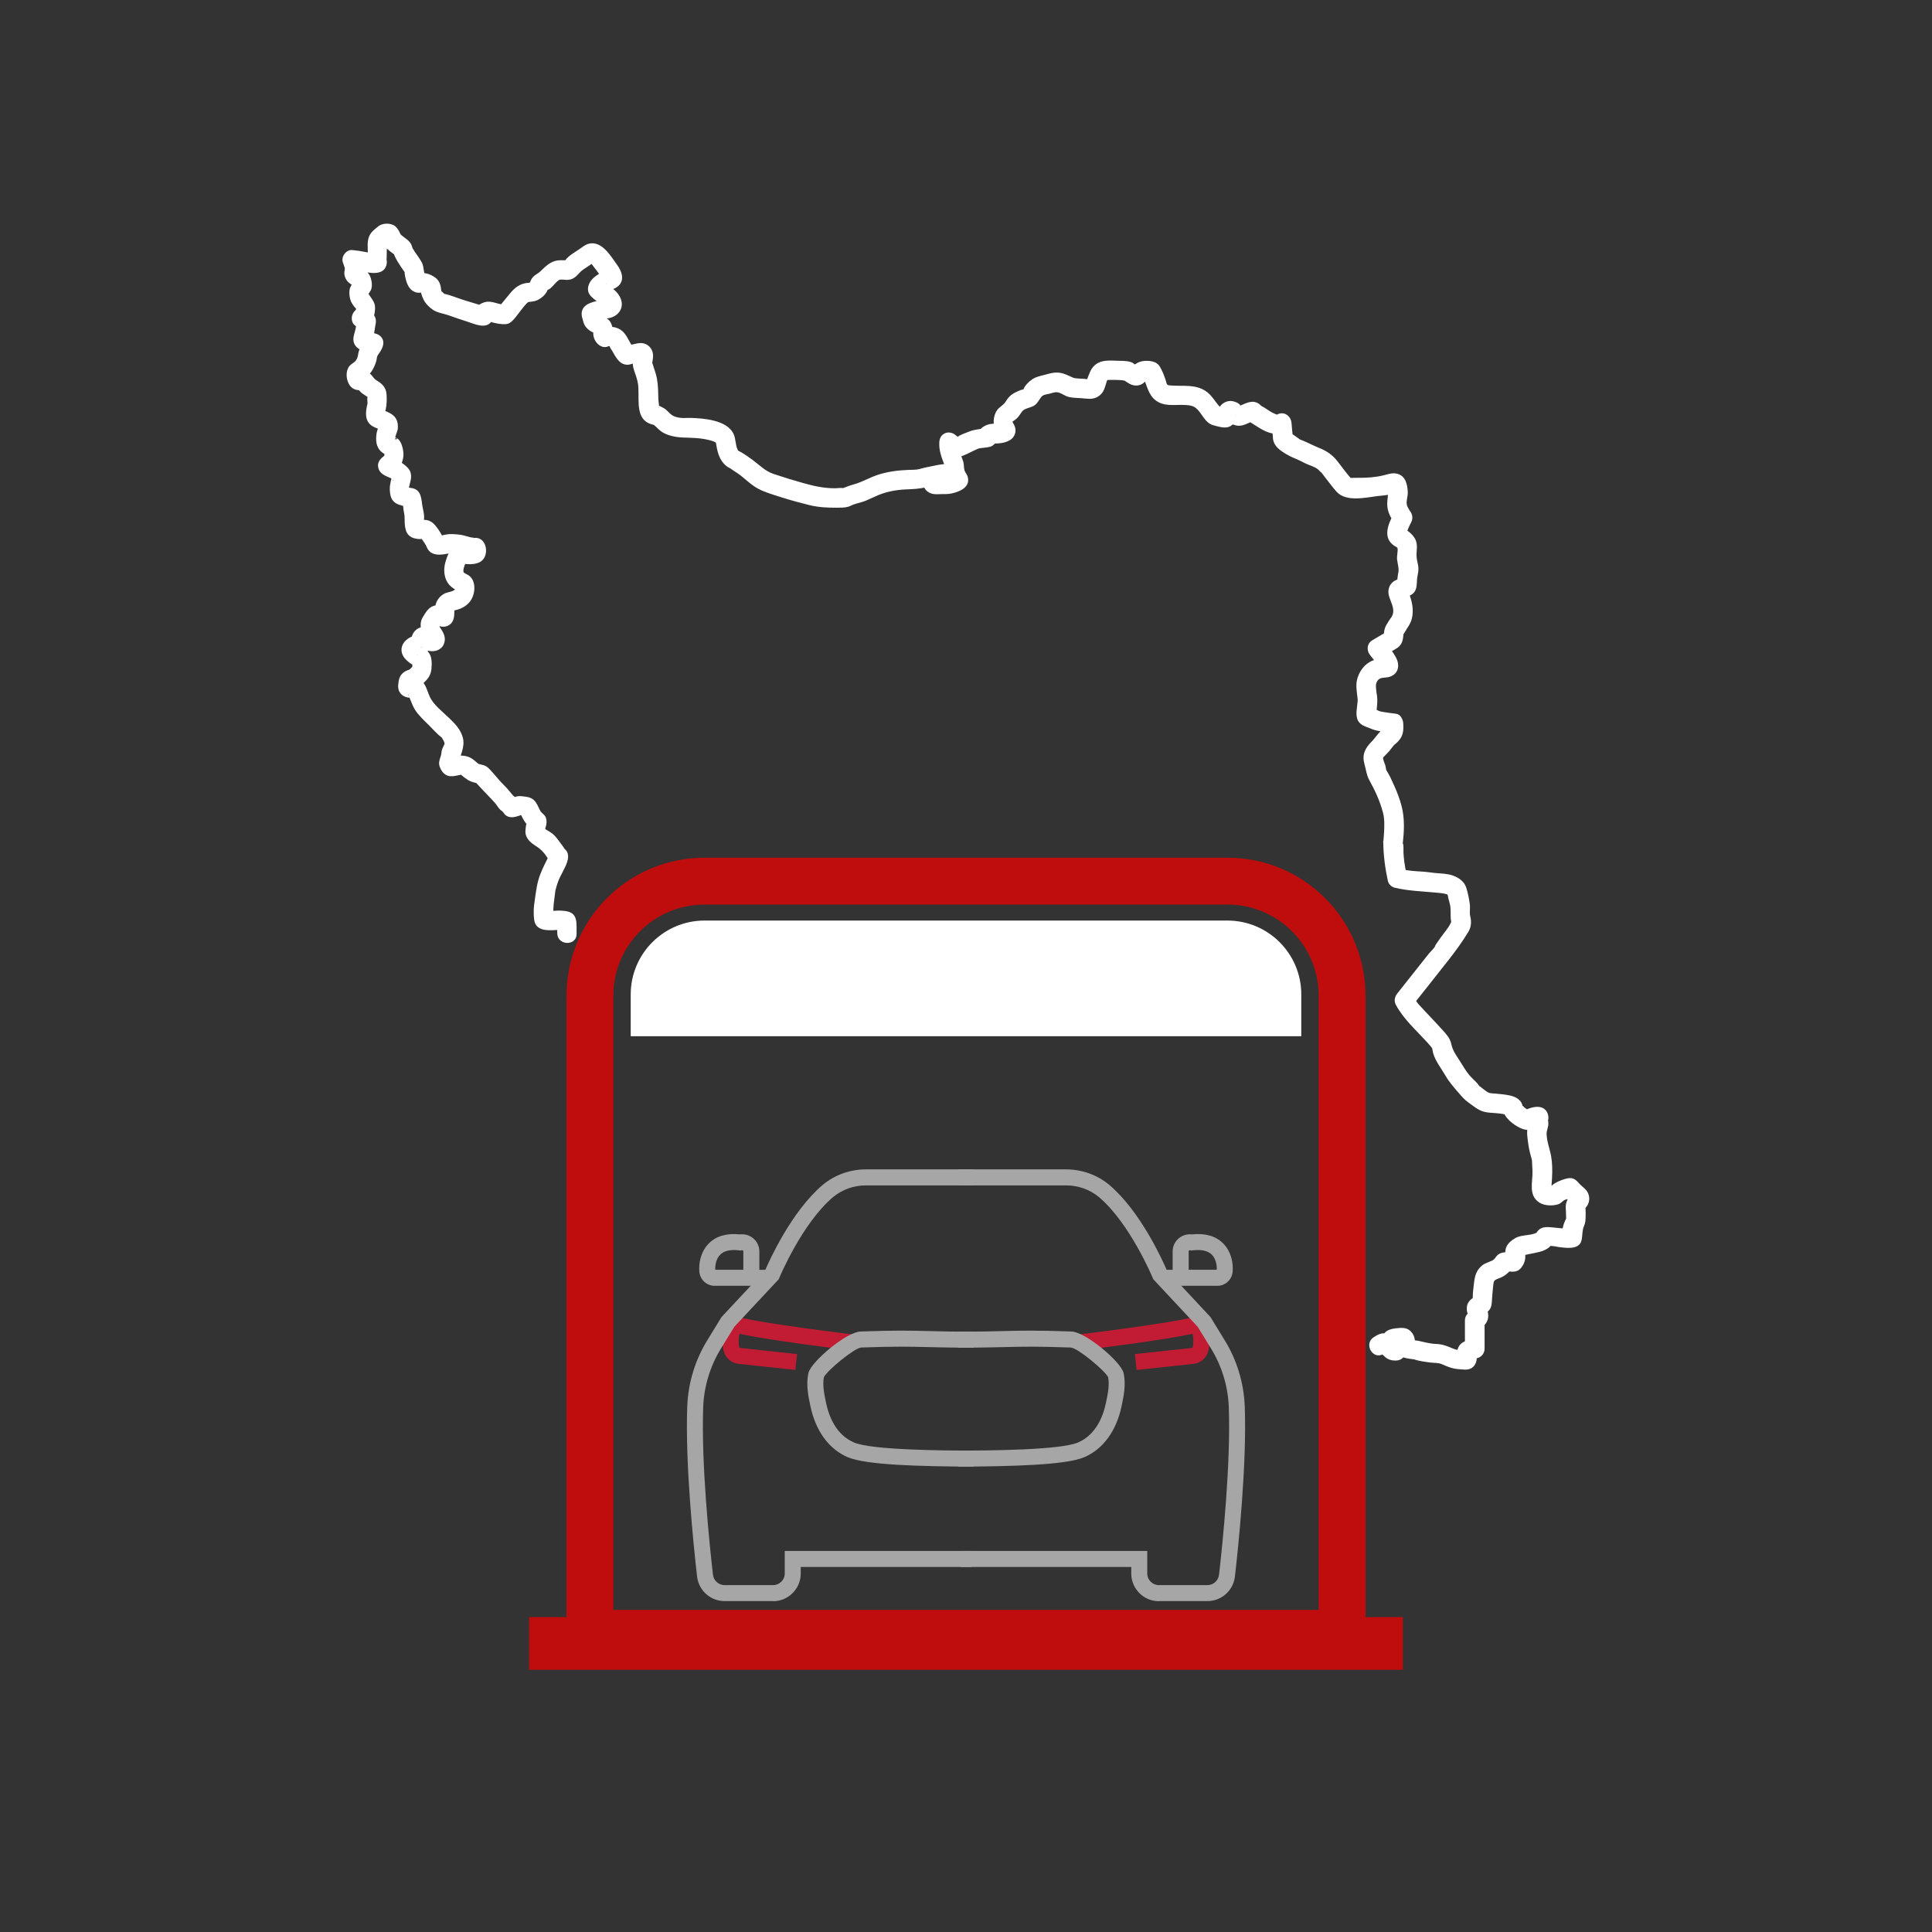 <svg xmlns="http://www.w3.org/2000/svg" id="Layer_1" data-name="Layer 1" viewBox="0 0 500 500"><rect x="0" y="0" width="500" height="500" fill="#333333" stroke="none"/><defs><style> .cls-1 { opacity: .9; } .cls-2 { fill: none; stroke: #bf0c0c; stroke-miterlimit: 10; stroke-width: 12.13px; } .cls-3 { fill: #fff; } .cls-4 { fill: #b3b3b3; } .cls-5 { fill: #bf0c0c; } .cls-6 { fill: #d21a34; } </style></defs><path class="cls-3" d="M358.1,350.33c.18-.1.35-.22.51-.36.36-.26.34-.26-.07-.01h-1.33c.5.08.92.15,1.43.02s1.17-.26.15-.06h-1.33c-1.4-.58.06.4.43.74.35.32.69.68,1.11.92.9.53,1.73.54,2.34.52,1.71-.04,2.83-1.63,2.47-3.25-.12-.55-.37-1.1-.68-1.57-.17-.27-.37-.51-.6-.71-.67-.54-.68-.52-.02.07l.34,1.26c0-.25.01-.52-.01-.77-.03-.29.12-.52-.05-.02l-.64,1.1c-.93.4-1.01.55-.25.44.24-.02.48-.05.72-.08.21-.03.42-.06.63-.09-.3.02-.34.03-.11.05l-1.26-.34c-.52-.29.08.31-.35-.41.22.36-.36-.4-.21-.48-.34.16-.28,1.37-.26,1.59.17,1.68,1.61,2.38,3.09,2.65.6.11,1.21.19,1.81.26.87.09-.73-.23-.02,0,1.33.45,2.87.64,4.26.82,1.16.15,2.03.02,3,.45,1.45.65,2.82,1.2,4.44,1.28,1.08.05,2.52.43,3.62-.62,1.23-1.17.86-2.79.97-3.96l-.34,1.26.1-.19-.9.9c.2-.14.36-.16.62-.16,1.35-.03,2.5-1.12,2.5-2.5v-7.46l-1.84,2.41c1.06-.3,1.94-1.01,2.43-1.99.37-.71.43-1.5.29-2.28-.07-.41-.17-.8-.32-1.19-.23-.61-.06-.7-.1-.16l-.34,1.26c-.15.34-.89.63.02.18.36-.17.66-.36.93-.65.59-.63.75-1.38.8-2.21.1-1.45.2-2.87.36-4.32.13-1.16.17-1.34,1.28-1.76.8-.3,1.49-.62,2.15-1.17.26-.21.5-.43.73-.68.18-.21.34-.43.49-.65.23-.31.11-.22-.34.26l-1.26.34c1.53-.02,2.89.54,4.08-.79.67-.75,1.13-1.78,1.17-2.78,0-.21.05-1.19-.13-1.33-.52.85-.6,1.13-.25.85.09-.06.17-.12.26-.19l.12-.08c-.41.15-.47.19-.17.1.36-.03.74-.15,1.09-.22.97-.2,1.95-.36,2.9-.62,1.81-.5,2.97-1.32,3.71-3.07l-.64,1.1.13-.12-1.1.64c.85-.22,2.33.21,3.21.3,1.13.11,2.31.27,3.43.02,2.95-.67,1.73-3.42,2.6-5.41.42-.95.45-1.69.46-2.7,0-.52.04-1.02-.02-1.55-.01-.13.03-1.08-.15-.57-.18.49.51-.45.57-.54.69-1.08.71-2.48.06-3.58-.5-.86-1.58-1.55-2.04-2.09-.86-.98-1.56-1.7-3-1.44-1.04.18-2.5.75-3.42,1.31-.25.15-.68.47-.85.65-.58.59.36-.34.43-.07,0-.02-.65.01-.71.02h-.22c-.46-.02-.5,0-.12.05l.26.04c.21.92.32,1.17.33.74.08-.17.03-.45.04-.64.05-.68.1-1.37.14-2.05.11-1.87.1-3.93-.23-5.78s-1.11-3.75-1.17-5.72c-.03-.96.51-1.83.45-2.82-.01-.23-.02-.63-.14-.84-.25-.46-.24.76.01.23.27-.56.14-1.41-.07-1.95-.59-1.49-2.09-1.86-3.53-1.58-.74.14-1.49.38-2.16.72-.16.08-.3.15-.45.24l-.12.09c-.79.58-.67.54.39-.13h1.33c-.35-.06-.85-.37-1.33-.73-.21-.16-.49-.54-.72-.63-.33-.14.05.11.12.35-.11-.35.02.15.02.26.01-1.89-1.67-2.84-3.29-3.19-1.2-.25-2.42-.38-3.64-.48-.53-.04-1.55-.1-1.8-.21-.72-.32-1.38-.96-2.02-1.42-.21-.15-.42-.35-.66-.47-.42-.2.33.44.19.17-.53-.98-1.8-1.92-2.52-2.79-.96-1.15-1.66-2.37-2.45-3.63-.97-1.54-1.89-2.68-2.28-4.51-.31-1.46-1.22-2.46-2.21-3.55-1.49-1.67-3.05-3.28-4.58-4.91-.57-.6-1.14-1.21-1.69-1.83-.64-.72-.96-1.51-1.42-2.35l-.39,3.03c3.28-4.15,6.59-8.27,9.84-12.44,1.71-2.19,3.43-4.57,4.86-6.95.56-.92.77-1.96.68-3.02-.06-.66-.3-1.26-.29-1.92.01-.84.1-1.59-.03-2.44-.2-1.34-.5-2.88-.93-4.17-.52-1.53-1.95-2.51-3.42-3.03s-3.17-.53-4.7-.67c-.92-.09-1.84-.25-2.76-.32-2.52-.17-3.76-.16-6.2-.75l1.75,1.75c-.26-1.18-.51-2.38-.67-3.58-.1-.75-.15-1.51-.21-2.27-.03-.34.09-2.28-.17-2.45-.05-.04-.1.36-.09.52,0-.19.07-.51.09-.7.02-.12.03-.24.04-.36.07-.58.12-1.16.16-1.75.12-1.7.13-3.4-.08-5.09-.4-3.32-1.89-6.7-3.32-9.7-.3-.64-.66-1.24-1.03-1.84-.1-.16-.27-.62-.13-.21.16.47-.05-.53-.08-.7-.11-.74-.69-1.65-.66-2.37.02-.38-.24.23.22-.28.43-.47.91-.9,1.33-1.39.35-.42.69-.85,1.02-1.29.13-.18.71-.78.27-.4-.48.42.2-.09.32-.19.29-.24.56-.51.82-.79,1.26-1.38,1.35-2.85,1.22-4.63-.07-.98-.72-2.26-1.84-2.41s-2.18-.27-3.26-.45c-.39-.07-.79-.12-1.15-.26-.42-.17-.77-.43-1.21-.58-.19-.07-.91-.4-.6-.17l.9.9.15.56c.04-.29.08-.59.12-.89.04-.38.08-.75.11-1.13.05-.57.1-1.16.07-1.73-.05-1.17-.17-1.31-.26-2.23-.08-.81-.21-1.42.08-2.13.46-1.11,1.25-1.19,2.32-1.27,3.05-.22,4.03-2.76,2.65-5.28-.79-1.44-1.91-2.76-2.97-4.01l-.51,3.93c1.23-.73,2.49-1.44,3.71-2.2,1.71-1.07,1.67-2.62,1.8-4.43l-.34,1.26.69-1.09c.24-.38.74-1.19.16-.35.7-1,1.32-1.88,1.62-3.1.45-1.85.19-3.8-.42-5.58-.05-.14-.49-1.69-.64-1.74l-.98,1.89c.15-.05.31-.09.46-.13.34-.04.72-.22,1.02-.36,2-.98,1.75-2.47,1.91-4.36.08-.85.36-1.68.35-2.55,0-.93-.32-1.81-.44-2.73-.25-1.82.51-3.48-.51-5.2-.34-.57-.82-1.09-1.32-1.52-.29-.25-.61-.47-.94-.67l-.25-.12c-.37-.21-.34-.18.1.08l.34,1.26c-.08-.69.6-2.14,1.14-3.17s.35-2.13-.39-3.03c.21.26.04.07-.13-.23-.23-.41-.51-.8-.6-1.27-.22-1.04.29-2.2.24-3.28-.09-2.01-.55-4.25-2.83-4.78-1.15-.27-2.26.13-3.36.41s-2.15.43-3.25.54c-2.05.2-4.06.07-6.09.18-.75.04,1.6,1.17,1.13.4-.12-.19-.34-.37-.49-.54-.52-.59-1.01-1.21-1.49-1.83-.65-.83-1.15-1.48-1.81-2.36-1.17-1.53-2.7-2.63-4.49-3.35-1.52-.61-2.97-1.37-4.48-2.01-.34-.15-.75-.24-1.06-.45.98.64.29.1.03-.05-.44-.26-1.49-1.18-1.9-1.22-.18-.01-.56-1.07.06.4.46,1.07.19.46.22.09.02-.42-.06-.87-.1-1.29-.06-.68-.12-1.37-.18-2.05-.18-1.87-1.99-3.13-3.76-2.16.3-.16.22.1-.1-.02-.45-.17-.85-.34-1.28-.58-.85-.48-1.63-1.09-2.48-1.54-1.31-.68.83.99-.38-.28-.22-.23-.47-.41-.75-.56-1.07-.57-2.2-.31-3.27.13-.14.06-1.71.71-1.7.76l.25-.05c.59.24.69.2.28-.13-.34-.8-1.89-1.26-2.61-1.25-1.11,0-2.21.62-2.8,1.56-.2.31-.35.65-.43,1.01-.04.29-.08.59-.12.89-.04.47.03.3.22-.53l.9-.9c.98-.1,1.23-.21.72-.32-.17-.06-.35-.1-.53-.14-.2-.04-.44-.12-.65-.11-.25.01-.42-.1-.08.07.31.15-.26-.3-.36-.42-.93-1.15-1.66-2.41-2.84-3.35-2.87-2.29-6.43-1.46-9.81-1.8-.1-.01-.53-.12-.26,0,.25.11-.32-.16-.37-.25-.19-.36-.25-.83-.4-1.24-.38-1.11-.84-2.3-1.44-3.32-.72-1.23-2.03-1.51-3.36-1.54-.81-.02-1.67.12-2.39.49-.4.21-.81.48-1.13.8l-.23.24c-.33.36-.22.33.34-.08h1.33c-.74-.19-1.39-.91-2.15-1.15-1.19-.37-2.49-.27-3.71-.33-2.64-.12-5.08-.17-6.56,2.42-.11.19-1.26,2.83-1.09,2.93-.05-.03.67-.54.67-.53,0,.04-1.12-.11-1.43-.14-.86-.08-2.12-.02-2.78-.3-1.13-.47-2.08-1.04-3.32-1.24-1.43-.23-2.52.1-3.87.47-1.25.34-2.42.52-3.5,1.29-.8.57-1.81,1.56-2.16,2.53-.24.36-.15.31.28-.16-.13.12-.3.18-.5.19-.64.14-1.36.5-1.94.79-1.18.59-1.8,1.32-2.48,2.41-.56.91-1.62,1.29-2.22,2.21-.67,1.02-.91,2.3-.81,3.51.09,1.07.65,1.78,1.05,2.72l-.34-1.26.05-.34.64-1.1c.51-.48-.43-.08-.76-.06-.28.01-.57-.04-.85-.03-.97.04-1.84.32-2.64.88-1.66,1.16-1.93,3.73.08,4.73l-1.24-2.16v.02c.61-.8,1.22-1.61,1.84-2.41-1.49.45-2.86.37-4.32,1.01-.89.39-2.21.75-2.95,1.4-.06.04-.12.07-.19.09-.59.13-.36.19.69.18,0,.07-1.2-1.26-.48-.32-1.5-1.95-4.47-1.36-4.66,1.26-.16,2.21.58,4.07,1.36,6.08.34.89.14,1.12.37,2.32.1.54.28,1.05.55,1.54.09.16.2.32.31.48.26.43.24.25-.05-.54l.34-1.26c.68-.57.66-.7-.06-.38-.27.08-.53.15-.8.22-.67.13.23.02-.41.02-.3,0-.6-.03-.9-.03-.39,0-.79,0-1.18.02-.52.02-.63.01-.34-.02l1.84,2.41v-.13c-.24.59-.48,1.18-.73,1.77.63-.73,2.98-.53,4.11-1.14,2.4-1.3,2.38-4.59-.44-5.39-2.34-.66-4.91.19-7.23.6-.7.12-1.34.35-2.02.51-.81.19-1.88.15-2.8.19-2.65.1-5.3.44-7.82,1.26-2.14.7-4.08,1.9-6.26,2.49-.98.26-1.84.6-2.78.97-.16.06.06-.02.08-.01-.63-.13-1.55.04-2.2.04-2.87-.01-5.31-.55-8.06-1.32s-5.24-1.53-7.84-2.41c-2.16-.73-3.63-2.33-5.45-3.66-.91-.66-1.84-1.33-2.82-1.9-.36-.21-.56-.28-.97-.48,1.04.5.17.12.14,0,.09.3-.14-.25-.23-.43-.22-.44-.29-1-.38-1.48-.16-.88-.24-1.74-.67-2.56-1.8-3.42-7.6-3.87-11.01-3.97-.87-.03-1.73.09-2.6-.01-.71-.08-1.54-.25-2.16-.66-.8-.52-1.33-1.35-2.17-1.84-.31-.18-1.73-.98-2.18-.81.19-.07,1.09.72.84.64.26.08-.13.23,0-.1.17-.42-.08-1.39-.09-1.89-.05-1.82-.05-3.65-.37-5.44-.19-1.09-.55-2.11-.9-3.16-.09-.26-.16-.58-.27-.84-.27-.63-.09.11-.04-.24.09-.65.24-1.29.2-1.95-.1-1.67-1.35-2.99-3.04-3.07-1.24-.06-2.55.59-3.66.57l1.26.34c.52.24.36.42,0-.17-.19-.31-.37-.63-.54-.94-.41-.72-.77-1.47-1.27-2.13-.74-.99-1.74-1.6-2.96-1.8-.49-.08-.97-.12-1.46-.08.06,0-1.77.16-.83.17l1.26.34-.13-.07.9.9c.32.52.1.11.05-.33-.04-.33-.06-.68-.14-1.01-.14-.59-.36-1.12-.74-1.59-.44-.55-1.91-1.16-2.1-1.6l.34,1.26c-.06-.48-.07-.99-.19-1.46-.06-.25-.18-.91-.13-.06l-.34,1.26c-.9.63-1.08.84-.54.63.17-.05.34-.1.51-.15.39-.11.79-.22,1.19-.31.49-.11.99-.17,1.47-.3,1.19-.33,2.19-1.02,2.71-2.16.71-1.56.07-3.2-1-4.42-.52-.6-1.19-1.09-1.84-1.54-.21-.14-.45-.34-.68-.44-.6-.25-.26-.27-.16-.07l.34,1.26c.03.42-.56.68-.16.66.04,0,.23-.21.3-.24.34-.13.63-.29.98-.41.69-.24,1.28-.51,1.79-1.05,1.49-1.59.63-3.74-.46-5.25-1.62-2.23-3.95-6.36-7.35-5.52-.96.24-1.73.91-2.53,1.46-.9.61-1.84,1.16-2.67,1.86-.38.32-.7.68-1,1.08-.35.46-.93.94.19.29s.23-.37-.45-.4c-.56-.03-1.09-.04-1.65.04-1.85.26-3.17,1.59-4.45,2.84-.57.56-1.33.83-1.88,1.43-.35.38-.58.83-.75,1.32-.13.37-.08.08.11-.06-.09.06-.26.25-.36.25-2.23.06-3.69,1.18-5.06,2.88-1.07,1.34-2.21,2.61-3.21,4l2.16-1.24c-1.99.12-3.6-1.25-5.62-.55-.89.31-1.78.84-2.25,1.68-.34.63-.43,1.35-.25,2.05.14.53.26,1.29.14.36l1.15-2.82-.05.03,1.26-.34c.42.07.4.05-.06-.05-.36-.1-.72-.2-1.08-.3-.53-.15-1.07-.31-1.6-.48-.81-.25-1.62-.49-2.43-.74-1.75-.54-3.39-1.29-5.21-1.65-.57-.11.09-.1.24.13-.25-.38-.75-.55-.96-.98.22.45.02-.28.01-.41-.06-.63-.18-1.19-.48-1.75-.47-.88-1.27-1.44-2.16-1.84-.65-.29-1.31-.5-2.03-.51-.19,0-.37,0-.56.04-1.06.09-.89.16.51.23l.9.9c-.82-1.09-.49-2.69-1.14-3.89-.55-1-1.26-1.94-1.9-2.88-.13-.19-.37-.78-.59-.87.24.1.29.85.09.08-.06-.23-.13-.47-.21-.69-.46-1.3-1.67-1.85-2.66-2.69-.37-.31-.38-.67-.86-1.44s-.99-1.19-1.85-1.42c-.92-.24-1.97-.17-2.83.26-.43.22-.75.52-1.12.83-.65.55.35-.26-.2.17-1.58,1.25-1.93,2.54-1.89,4.55.02.82.06,1.64.02,2.46-.01.26-.05.53-.05.79,0,.26.02.51.09.77.06.47.07.28.05-.59l.64-1.1-.1.11,1.1-.64c.59-.19-.05-.06-.4-.12-.41-.06-.81-.12-1.22-.17-.47-.06-.02,0-.23-.03s-.43-.09-.65-.13c-1.08-.22-2.17-.37-3.26-.47-1.55-.15-2.93,1.73-2.41,3.16.15.43.29.86.43,1.29.11.33.09.65.1.14-.01.5-.17.97-.15,1.48.04.86.45,1.71,1.08,2.29.33.3.72.54,1.1.77.13.08.76.61.45.25l-.64-1.1c.07.14.12.29.16.45.1.62.21.43.34-.57-.16-.13-1.01,1.59-1.05,1.75-.32,1.15-.06,2.96.57,3.94.2.32.65,1,.98,1.23.28.49.3.38.05-.32,0,.21-.02.41-.04.62,0,.14-.01.27-.06.41.64-.74.63-.81-.04-.23-.45.41-.73.85-.89,1.44-.21.81-.03,1.87.64,2.43.73.61,1.55,1,2.46,1.28l-1.75-3.08c-.17.83-.26,1.66-.4,2.5s-.47,1.64-.59,2.48c-.19,1.34.44,2.5,1.64,3.1.47.23.91.31,1.42.38.11.02,1.42.37.99.09l-1.24-2.16v.19c.12-.42.23-.84.34-1.26-.72,1.38-1.71,2.36-1.93,3.96-.09.62-.27,1.3-.69,1.79s-1.06.72-1.51,1.24c-1.09,1.26-.97,3.35-.19,4.75.98,1.75,2.67,1.75,4.4,1.45l-1.93-.25.23.14-.9-.9c.43.75.94,1.41,1.61,1.96.06.05,2.09,1.42,2.11,1.35-.27-.19-.51-.42-.71-.67l-.02.38c-.1.32-.02.83,0,1.18.04.61,0,.5.1-.01-.06.32-.15.64-.22.97-.35,1.64-.54,3.51.77,4.8.95.94,2.34,1.08,3.44,1.79l-1.15-1.49s.2,0,0,.33c-.18.31-.32.68-.42,1.02-.24.77-.31,1.77-.26,2.59.12,2.06,1.4,3.42,3.34,3.91l-1.1-.64c-.38-.48-.07,0-.08.23-.05.19-.09.39-.14.58.31-.27.29-.29-.04-.08-1,.78-1.8,1.69-1.42,3.1s1.6,1.91,2.79,2.43c.08.04.65.27.34.08.14.08.73.74.88.72-.76.1-.24-2.14-.75-.05-.09.38-.16.74-.22,1.13-.12.78-.1,1.44,0,2.21.35,2.75,2.36,3.13,4.78,3.5l-1.75-1.75c.42,1.06.32,2.19.57,3.28.28,1.21.06,2.34.27,3.56.2,1.14-.28-1.11.17.82.06.27.15.53.28.77.36.67.98,1.16,1.7,1.4s1.61.34,2.4.22c1.17-.17-.61.1-.38-.23-.03.04.55.84.59.9.32.47.52.75.66,1.05.32.66.5,1.21,1.1,1.68,1.28,1,3.16.69,4.64.4.8-.16,1.82-.19,2.93.05.74.16,1.44.5,2.19.67.41.09.86.21,1.29.21.23,0,1.49-.1.72-.09l-1.77-.73.11.12-.73-1.77c.04.31-.13,1.12.05.67l.64-1.1-.16.15,1.1-.64c-1.21.5-2.71-.12-4,.26-1.86.55-2.6,2.75-3.09,4.44-.39,1.34-.41,2.87.04,4.19.29.85.78,1.57,1.46,2.15.4.35.84.61,1.29.88.16.09.67.55.37.21l-.64-1.1c-.14-.36.05.36-.04.57-.12.27.16.07-.3.38-.6.41-1.73.47-2.44.85-1.03.55-1.83,1.45-2.19,2.57-.21.64-.22,1.32-.22,1.99,0,.25.01.5.02.75.08-.25.08-.27,0-.06l.64-1.1-.1.09,1.1-.64.26-.08,1.26.34c-1.19-.72-2.28-1.17-3.68-.65-1.27.48-1.94,1.67-2.61,2.76s-.71,2.02-.55,3.22c.09.69.18,1.3.54,1.91.11.19.69.96.69.82l.34-1.26.08-.11,1.1-.64c.57-.13.5.3.26-.11-.17-.29-.61-.61-.89-.78-1.02-.59-2.2-.5-3.15.17-1.64,1.17-1.77,3.32-1.02,5.02l-.34-1.26v.12c.4-.72.81-1.44,1.23-2.16.1-.07-.76.07-.93.12-.66.18-1.3.6-1.8,1.05-1.27,1.15-1.53,2.91-.55,4.32.61.89,1.7,1.78,2.7,2.18.35.14.4.12.76.21.63.1.45.04-.54-.18l-.59-.72c-.13.05-.16,1.29-.1,1.41.13.22.09-.5.12-.5-.05-.01-.52.52-.58.58-.41.38-.17.21-.75.43-1.55.59-2.25,1.62-2.4,3.25-.04.38-.14.77-.05,1.41.1.71.43,1.31.99,1.76s1.24.67,1.94.7c.39.02.78-.01,1.16-.12.1-.03,1.09-.39.55-.21h-1.33c-1.17-.2-.77-.97-.52-.03.1.38.29.76.44,1.12.32.78.62,1.59,1.07,2.31.94,1.51,2.41,2.83,3.66,4.08,1.02,1.01,2.04,2.21,3.18,3.08.55.42-.33-.68.17.19.26.45.7,1.03.66,1.56,0,.04-.58,1.16-.69,1.59-.12.48-.11.99-.26,1.46-.32,1.06-.71,1.83-.24,2.97.3.72.7,1.45,1.51,1.95s1.69.41,2.59.26c.51-.09,1.07-.24,1.55-.31,1.92-.26-.34.18-.31-.16-.02.24,1.8,1.5,2.1,1.67.81.44,1.77.61,2.65.86l-1.1-.64c.76.8,1.52,1.61,2.26,2.43,1,1.1,2.1,2.14,3.06,3.26.47.55.8,1.2,1.33,1.7.24.19.48.38.72.57-.14-.19-.18-.21-.1-.07.39.46.48.76,1.02,1.08.95.55,2.02.33,3,.02.51-.16.84-.28.11-.24.48-.03,1.19.11,1.62.26l-1.1-.64.21.23-.64-1.1c.81,1.94,1.51,3.53,3.26,4.79l-.9-.9.08.13-.34-1.26c0-.18-.05.3-.09.42l1.15-1.49c-1.21.63-1.44,2.36-1.51,3.58-.11,1.86,1.18,3.03,2.65,3.95,1.26.79,2.06,1.59,2.9,2.86.22.34.45.94.87,1.35.09.09,1.93,1.23.93.57l-.9-.9.05.09-.34-1.26c-.03-.34.21-.4-.1-.01-.25.32-.44.81-.63,1.17s-.37.73-.55,1.1c-.36.77-.71,1.54-1.02,2.33-.84,2.16-1.05,4.01-1.36,6.11-.19,1.3-.4,2.63-.36,3.95.04,1.05.02,2.38.69,3.23.96,1.22,2.68,1.26,4.11,1.24.59,0,1.18-.1,1.76-.08.24,0,1.91.51.64-.1l-.9-.9c-.42-.6-.23-.13-.24.46,0,.5.02.99.04,1.49.13,3.21,5.13,3.22,5,0-.09-2.22.5-5.11-2.37-5.74-.81-.18-1.64-.22-2.47-.21-.49,0-.97.07-1.46.08-.35,0-1.42-.27-.88.09l.9.9-.05-.11.34,1.26c-.1-1.77-.05-3.44.22-5.2.14-.88.19-1.8.37-2.68-.15.77.18-.51.21-.63.15-.5.31-.99.5-1.48,1.13-2.93,4.81-7.14.34-8.91l1.1.64c.43.81.52.94.28.4-.07-.21-.17-.41-.3-.59-.23-.39-.53-.76-.81-1.13-.58-.76-1.14-1.59-1.83-2.25-.59-.56-1.28-.92-1.97-1.34l-.39-.24c-.43-.35-.42-.09.02.78-.19.03.74-1.69-.08-.44l-.9.9c1.22-.63,1.68-2.67,1.34-3.91-.23-.85-.83-1.13-1.36-1.72-.1-.11-.46-.83-.62-1.18-.75-1.66-1.48-2.51-3.37-2.73-.66-.08-1.31-.2-1.98-.11-.48.06-1.34.47-1.62.47l1.77.73c.55.56-.4-.59-.62-.78-.09-.08-.79-.64-.61-.45-.8-.86-1.43-1.8-2.29-2.62-1.33-1.27-2.47-2.8-3.73-4.14-.51-.54-.95-.98-1.69-1.23-.45-.15-.95-.2-1.38-.38-.21-.09-.52-.42-.99-.8-1.12-.92-1.99-1.25-3.39-1.31-1-.05.38-.07-.11-.04-.33.02-.66.06-.99.12-.5.09-1.46.32-1.66.31l1.26.34-.09-.06.9.9c-.04-.1-.09-.19-.13-.29-.47-.65-.52-.68-.14-.09v1.33c.45-2.31,1.96-4.73,1.28-7.2-.59-2.12-1.96-3.52-3.48-4.99-1.72-1.67-4.07-3.43-5.05-5.53-.51-1.1-.8-2.35-1.47-3.37-.43-.67-1.1-1.27-1.88-1.49-.48-.14-1.06-.15-1.54-.04l-.2.07c-1,.33-.78.41.65.26l1.15,1.49c.22.56,0,1.32.12-.01.03-.28.02-.57.04-.85l-.34,1.26c-.31.62-1.04.67-.16.37.28-.09.56-.22.81-.37.75-.46,1.47-1.13,2.05-1.8,1.01-1.17,1.19-2.2,1.24-3.7.05-1.6-.17-3.15-1.63-4.1-.28-.18-.61-.34-.92-.43l-.14-.04c-.8-.13-.89-.13-.25,0,.44-.33.48.36.11-.12-.19-.25-.48-.45-.69-.69l.64,1.1-.12-.38-.25,1.93s-.7.12-.73.14c.16-.13.75-.08.94-.12.67-.12,1.31-.32,1.84-.76.62-.51.98-1.21.99-2.02,0-.36-.08-.69-.21-1.02-.29-.74.17.66-.14.94l-1.1.64.19-.05h-1.33l.18.08-1.1-.64c.95.86,1.74,1.57,3.07,1.82,1.6.3,3.25-.28,3.85-1.89s-.19-2.95-1.09-4.24c-.32-.46,0,.14.03.19.02.02-.11-.77-.25-.12.03-.15.27-.34.35-.47.11-.17.21-.35.31-.54.21-.34.13-.3-.24.14h-1.33c.45.1.91.52,1.45.62.6.11,1.14.06,1.7-.18,1.33-.57,1.69-1.81,1.72-3.14,0-.21.06-.64-.02-.83-.2-.47.19-.07-.21.08.36-.13.74-.21,1.11-.32,1.32-.38,2.62-1.19,3.39-2.37,1.22-1.86,1.44-5.11-.56-6.49-.38-.26-.88-.42-1.22-.72-.27-.24.06.36-.09-.1-.06-.18-.03-.36-.03-.55,0-.65.66-2.06,1.03-3l-.64,1.1c-.92.3-1.1.41-.54.34.21-.02.43-.02.64,0,.45.01.88.06,1.34.05,1.13-.04,2.34-.26,3.16-1.12,1.41-1.48,1.08-4.68-.88-5.51-.64-.27-1.14-.2-1.81-.12.9-.11-.21-.13-.59-.24-1.08-.32-1.99-.59-3.12-.7-.99-.09-1.98-.17-2.96-.01-.27.04-.52.11-.79.16-.14.03-.29.06-.43.09-.74-.06-.7.11.13.51l.64,1.1c-.61-1.5-1.33-2.82-2.38-4.1-.69-.84-1.49-1.4-2.59-1.52-.61-.06-1.3.13-1.88-.07l1.1.64c.41.31.5,1.84.38.46,0-.04-.06-.23-.06-.27-.01-.64.12-1.27.06-1.91-.08-1.01-.39-1.97-.51-2.98-.11-.94-.24-2.04-.73-2.88-.35-.6-.95-.99-1.61-1.17-.24-.06-.5-.08-.75-.12-.75-.12-1.44-.66-.71.5s.37.56.35.02c-.01-.38-.01-.39.1-.85.27-1.18.74-2.39.37-3.61-.29-.96-.99-1.55-1.74-2.15-.93-.74-1.99-.97-2.9-1.61l.9.9-.1-.18v2.52l.07-.14-.9.9c1.69-1.14,2.51-2.32,2.8-4.38.18-1.32-.43-4.96-2.43-4.98-.96-.01,2.04.35.3.53.06,0,.05-.58.07-.7.14-.68.57-1.39.63-2.18.13-1.8-.47-3.1-2.08-3.94-.46-.24-.95-.46-1.44-.64-.21-.08-.42-.16-.63-.22-.26-.08-.25-.07.02.04.42.13.68.45.79.95.02-.35.02-.43.01-.25-.03.04.16-.68.21-.89.26-1.23.29-2.56.2-3.82-.13-1.82-1.13-2.77-2.58-3.63-.77-.46-.88-.95-1.49-1.55-.99-.99-1.85-.7-3.07-.73l1.26.34-.28-.16.9.9c-.16-.14-.24-.05-.23.27l-.9.9c1.44-.92,2.35-1.78,3.11-3.35.4-.83.68-1.6.79-2.52.05-.45.26-.66.75-1.39.83-1.26,1.46-2.83.19-4.11-1.07-1.07-2.53-.71-3.81-1.24l1.49,1.15-.14-.22.34,1.26c0,.35.24-.63.26-.72.11-.42.17-.86.24-1.29.11-.75.2-1.5.36-2.24.28-1.35-.39-2.66-1.75-3.08-.08-.03-.54-.23-.25.01l.64,2.43.04-.17-.64,1.1c1.25-1.07,1.74-2.41,1.8-4.23s-1.14-2.65-1.92-4.15l.34,1.26c-.07-.52-.08-1.06-.1-1.59l-.34,1.26c.32-.69.89-1.15,1.09-1.95s.1-1.69-.13-2.48c-.18-.62-.46-1.24-.93-1.69-.3-.29-.66-.5-1.02-.72l-.32-.18c-.4-.25-.42-.25-.05,0l.34,1.26c0-.92.19-1.69-.04-2.64-.13-.54-.33-1.07-.52-1.6l-2.41,3.16c2.56.24,7.89,2.46,8.94-1.11.09-.31.12-.67.11-1-.03-.29-.07-.58-.12-.86.04.28.06.33.07.15.01-.68.05-1.36.04-2.04,0-.48.15-1.43-.05-1.85.04-.5-.08-.36-.38.44-.25.19-.26.21-.02.06.21-.06.76-.46.86-.65.35-.66-1.18-.17-.51.06l-1.49-1.15c.59,1,1,1.97,1.88,2.76.73.66,1.56,1.25,2.38,1.8l-1.15-1.49c.63,2.09,1.86,3.77,3.1,5.56.26.37-.02.23-.05-.15.02.31.13,1.03.22,1.46.21,1.02.54,2.1,1.21,2.9.64.76,1.5,1.16,2.49,1.13.73-.1.89-.12.48-.07.32,0,.4,0,.25,0-.17,0-.08.06.27.18-.37-.19-.54-.45-.52-.78-.45.53.59,2.59.86,2.99.48.72,1.1,1.31,1.77,1.84,1.37,1.09,2.89,1.13,4.5,1.71,1.51.54,3.01,1.06,4.55,1.54,1.64.5,4.05,1.71,5.68.74,1.06-.63,1.3-1.7,1.15-2.82-.03-.24-.11-.45-.26-.66-.18-.37-.11-.09.21.84l-.34,1.26c-.08.3-.24.47-.49.52-.55-.05-.55-.02,0,.1.62.32,1.39.46,2.07.58.82.13,1.8.29,2.63.06,1.3-.36,2.53-2.42,3.37-3.43.32-.39.61-.8.94-1.19.2-.24.42-.47.64-.7.56-.43.52-.5-.12-.21,1.02-.24,1.96-.13,2.96-.64.95-.48,1.86-1.25,2.35-2.2.14-.27.25-.55.32-.84-.52.63-.51.75.04.36.43-.16.84-.59,1.16-.92.59-.58,1.12-1.4,1.93-1.71-.16.06-.48.09.16.05.59-.04,1.18.09,1.77.06,2.16-.12,2.59-1.71,4.09-2.72.49-.33.99-.64,1.47-.97.29-.21.58-.42.87-.63.65-.33.42-.39-.69-.17-.28-.13-.26-.13.05.01l.15.07c.22.12-.18-.33.18.2.29.43.98,1.29,1.45,1.9.38.49.76,1.2,1.22,1.61.53.49-.02.24.2-.28l.64-1.1c-.26.3-.08.21.53-.27-.19.04-.38.09-.57.15-.59.16-1.19.47-1.71.79-1.04.65-2.08,1.59-2.46,2.79-.81,2.53,1.41,3.52,3.02,4.8.21.16.39.35.56.55-.14-.95.12-1.53.77-1.75-.22-.05-.74.16-.97.21-1,.21-2.01.43-2.96.8-1.21.46-2.21,1.33-2.23,2.73-.01.93.23,1.19.36,1.85.26,1.25,1,2.14,2.09,2.79.13.08,1.09.46,1.09.62-.25-.17-.44-.38-.58-.64.04.16.06.33.05.51-.02,2.21,2.13,4.29,3.99,3.3.55.08.58.03.11-.16.08.05.13.13.15.23.02.31.5.88.65,1.16.38.69.76,1.37,1.23,2.01.7.95,1.57,1.62,2.83,1.58.78-.03,2.43-.77,3.01-.57l-1.1-.64.17.2-.64-1.1c.1.32-.21,1.49-.16,2.07.1,1.16.6,2.2.93,3.3.19.61.32,1.22.43,1.84.11.58-.01-.31.02.17.02.31.05.62.06.93.17,3.27-.66,7.93,3.26,9.17.22.07.45.1.67.18-.35-.14.08.04.06.02.77.58,1.34,1.36,2.19,1.88,1.58.95,3.49,1.3,5.3,1.38,2.3.09,4.47.08,6.75.65.64.16,1.46.38,1.92.74-.15-.11-.2-.56-.1-.06.07.33.12.66.18.99.33,1.95.97,3.82,2.57,5.09.48.38.92.53,1.46.81-.59-.31-.51-.24-.07.07.49.33,1,.63,1.48.97,1.81,1.24,3.37,2.96,5.31,3.99,1.8.95,3.93,1.56,5.86,2.17,2.41.77,4.89,1.45,7.35,2.06s4.73.69,7.13.69c.95,0,1.97.01,2.9-.23.32-.08.63-.24.93-.37.38-.16.31-.15.48-.21,1.06-.37,2.16-.58,3.2-1s2.13-.99,3.21-1.43c2.24-.93,4.67-1.38,7.08-1.49,1.85-.09,3.64-.11,5.43-.62,1.06-.3,2.17-.37,3.25-.58.59-.11,1.95-.66,2.43-.36l-1.15-1.49.05.14.25-1.93c.6-.5.7-.63.3-.4l.27-.11s-.3.07-.28.06c-.66.14-1.33.24-1.99.37-1.84.34-3.76,1.44-3.86,3.51-.05,1.19.83,2,1.84,2.41s2.35.17,3.42.2c.7.02,1.37-.03,2.06-.18,2.09-.46,4.83-1.64,4.08-4.31-.17-.6-.65-1.09-.82-1.63-.22-.72-.1-1.55-.33-2.29-.55-1.76-1.42-3.12-1.28-5.04l-4.66,1.26c.8,1.04,1.81,2.08,3.1,2.48s2.54-.08,3.72-.63c.65-.31,1.29-.65,1.95-.95.33-.15.67-.32,1-.45.4-.15-.26.06.17-.06.73-.2,1.98-.16,2.95-.45,1.03-.31,1.87-1.3,1.84-2.41v-.02c-.03-.84-.45-1.76-1.24-2.16-.07-.03-.13-.06-.19-.11l.9.9-.03-.07.25,1.93.03-.1-.64,1.1c-.13.14-.35-.02-.14.06.28.1.76.04,1.06.03,1.1-.04,2.34-.28,3.29-.86s1.48-1.56,1.44-2.64c-.02-.56-.22-1.06-.48-1.55-.06-.11-.14-.22-.21-.33-.27-.45-.16.09-.06-.07.04-.07,0-.21-.01-.2.49-.32.96-.68,1.36-1.1.6-.63.9-1.49,1.52-1.91.82-.55,1.9-.62,2.73-1.16s1.17-1.33,1.74-2.11c.53-.72,1.32-.74,2.14-.93,1.07-.25,1.67-.63,2.76-.21.78.31,1.42.82,2.26,1.03,1.06.26,2.2.25,3.29.33.37.03.74.07,1.12.1-.15-.01-.72-.07.02,0,.66.06,1.27.11,1.92-.03,1.08-.23,1.99-.85,2.56-1.8.43-.71.6-1.57.87-2.35.06-.18.13-.48.22-.63.03-.05.03-.2-.11-.06s.33.03.55.04c1.23.02,2.73-.07,3.93.17.38.08.01-.02.44.24.46.28.87.59,1.38.79,1.28.5,2.53.27,3.52-.69.09-.09.21-.21.27-.32.32-.55-.23-.08.03-.07.46.02.38,0,.66.07l-1.49-1.15c1.1,2.22,1.35,4.83,3.48,6.35,2.69,1.91,6.05.61,9.04,1.29,2.6.59,3.02,4.34,5.75,5.05,1.18.31,2.7.81,3.89.46.71-.21,1.34-.74,1.69-1.38.25-.46.35-.92.37-1.44.05-1.03.21.46-.5.79l-1.26.34h.27c-.42-.12-.84-.23-1.26-.35.05.02.69.61.98.83.67.51,1.46.86,2.32.88.73.02,1.4-.18,2.07-.46.43-.18,1.48-.69,1.54-.69l-1.26-.34c-.69-.77-.75-.81-.17-.1.17.21.38.39.63.53.22.15.45.27.67.41.99.61,1.95,1.28,2.98,1.81,1.87.96,4,1.4,5.93.33l-3.76-2.16c.12,1.3.19,2.6.3,3.9.18,2.06,1.83,3.15,3.47,4.13.57.34,1.12.63,1.73.89.37.16-.36-.15.02,0,.44.19.89.38,1.33.58.65.29,1.28.64,1.92.95,1.05.51,2.23.75,3.16,1.49.29.23.54.63.86.81.49.28-.42-.58-.13-.21.33.43.66.87.99,1.3,1.01,1.31,2,2.64,3.09,3.88,2.42,2.73,7.45,1.56,10.63,1.15,1.01-.13,3.14-.18,3.97-.83.71-.55-1.65-.84-1.36-1.06.04-.03.07.61.07.57.05.51.03.97-.03,1.47-.2,1.62-.28,2.88.36,4.43.42,1.02.96,1.91,1.66,2.76l-.39-3.03c-1.47,2.82-3.2,6.54.21,8.66.72.45-.32-.21.37.19.15.14.3.28.44.43-.08-.24-.12-.28-.12-.12.11.96-.23,2-.12,3,.12,1.06.49,2.03.35,3.09-.08.56-.22,1.11-.26,1.68-.02.27-.02.53,0,.8-.04.52.02.54.18.08l.9-.9c.14-.09-.6.19-.8.26-.6.2-1.16.46-1.62.9-.87.82-1.16,2.01-.92,3.16.36,1.73,1.66,3.4.99,5.23-.09.25-.24.47-.38.71-.41.7.92-1.33-.26.34-.3.43-.57.9-.85,1.35-.77,1.21-.76,2.48-.86,3.87l1.24-2.16c-1.37.81-2.75,1.63-4.12,2.44-1.47.87-1.54,2.71-.51,3.93.35.41.78.94,1.01,1.25.31.41.61.83.89,1.27.12.19.21.43.36.6l.11.22c-.27-.5-.22-1.04.14-1.62l.9-.9c.09-.07.75-.03-.01-.05-.36,0-.72.05-1.07.09-.96.13-1.91.44-2.73.97-1.49.96-2.49,2.5-2.98,4.19-.31,1.1-.26,2.02-.16,3.13.06.67.14,1.33.23,2,.02.13.06.27.07.4-.05-.84-.05.26-.05.31-.11,1.56-.68,3.59.1,5.02.73,1.34,2.23,1.58,3.25,2.03,1.63.73,3.45.81,5.2,1.05l-1.84-2.41c.03.5-.04,1.08.05,1.57.04.19-.14.86.14-.13.25-.86.13-.33-.18-.1-.28.21-.54.49-.8.73-.85.81-1.46,1.84-2.3,2.68-1.77,1.78-2.55,3.44-1.83,5.94.38,1.32.53,2.76,1.2,3.98,1.56,2.82,2.73,5.34,3.56,8.43.43,1.63.37,3.39.29,5.06-.03.65-.08,1.3-.14,1.94-.02.21-.05.41-.07.62-.07.77,0-1.05,0,0,.03,3.39.47,6.76,1.19,10.08.18.82.94,1.55,1.75,1.75,3.4.82,6.83.92,10.29,1.24,1.08.1,2.2.16,3.24.46.2.06.59.55.31.1-.32-.5-.06.31-.03.46.13.75.37,1.44.53,2.18.28,1.28.06,2.63.23,3.94.08.64.15.32-.09.84-.59,1.29-1.76,2.53-2.57,3.7l-1.26,1.82c-.11.17-.25.33-.35.5-.28.47.28-.54.26-.32-.04.52-1.32,1.67-1.63,2.06l-3.08,3.88c-1.71,2.16-3.41,4.31-5.12,6.47-.72.91-.97,1.97-.39,3.03,2.01,3.69,5.16,6.46,7.98,9.55.34.37.68.74,1,1.12.12.14.52.83.3.21.18.49.19,1.04.34,1.54.63,2.2,2.05,3.87,3.17,5.82.91,1.59,2.15,3.02,3.35,4.4.76.88,1.52,1.8,2.47,2.48,1.31.93,2.66,2.14,4.25,2.53,1.01.25,2.1.26,3.14.35.7.06,1.39.14,2.07.28.26.05.51.11.77.19-.17-.06-.33-.15-.48-.27l-.64-1.1c.12.3,0-.28,0-.33,0,.17.06.62.13.88.16.59.48,1.1.87,1.57.77.93,1.83,1.75,2.89,2.32.91.49,1.98.97,3.04.69.14-.04,1.82-.82.89-.46.36-.14,1.05-.4,1.16-.4l-1.26-.34.13.06-.9-.9.05.1-.34-1.26c.05-.77-.03-.06-.06.1-.08.43-.09.81-.05,1.24-.02-.2.09.81.12.54.04-.52-.24.51-.23.46-.43,1.62-.1,3.13.11,4.75.17,1.34.55,2.63.9,3.93.21.78-.02-.46.02.09.02.22.02.44.04.66.04.72.09,1.44.11,2.16.09,2.91-1.16,6.27,1.78,8.18,1.3.84,3.4.9,4.86.44.67-.21,1-.7,1.55-1.05.21-.13.4-.15.64-.25.15-.06,1.29-.49.85-.45l-1.26-.34.15.1-.9-.9c.27.5.56.94.99,1.33.18.17.4.31.59.46.17.12.32.26.47.4.21.21.2.18,0-.1v-1.33c.04-.24.29-.38-.03.02-.23.29-.46.58-.63.91-.42.79-.53,1.66-.44,2.54.09.95.04,1.89.1,2.85l.34-1.26c-.38.82-.85,1.7-1.09,2.58-.13.47-.2.99-.2,1.48,0,.14.08,1.6.2.97l1.15-1.49c.62-.15.64-.2.05-.14h-.46c-.37-.03-.75-.07-1.12-.11-.89-.09-1.77-.19-2.66-.26-.96-.08-2-.16-2.87.35-.33.19-.61.47-.83.76-.16.21-.73,1.17-.49.83l.9-.9c-1.68,1.28-4.25.71-6.09,1.75-.87.49-1.77,1.22-2.23,2.11-.37.71-.42,1.5-.31,2.28.01.17.04.34.08.5.04.25.06.23.04-.08-.23-.09.21-.45.07-.29l1.77-.73c-1.47-.11-3.01-.43-4.16.75-.43.45-.55.88-1.08,1.18-.94.52-1.96.68-2.82,1.4-1.4,1.17-1.82,2.61-2.03,4.34-.09.75-.16,1.51-.26,2.26-.11.84-.02,1.99-.18,2.69l.64-1.1-.13.14,1.1-.64c-1.54.55-2.98,1.42-3.05,3.25-.02.43,0,1.17.3,1.55.36.45.24.04.62-.49.08-.11.57-.3.43-.26-1.06.3-1.84,1.3-1.84,2.41v7.46l2.5-2.5c-1.25.03-2.73.31-3.65,1.24-.51.51-.8,1.25-.84,1.95-.02.47.14.91.02,1.34l.64-1.1-.16.18,1.77-.73c.58-.07-.65-.11-.7-.11-.26-.02-.51.01-.77,0-.7-.02-1.32-.17-1.96-.44-1.55-.66-2.67-1.11-4.37-1.17-1.54-.05-3.01-.5-4.51-.8-.32-.06-.64-.1-.96-.14-.03,0-.41-.04-.29-.03-.43-.06-1.28-.56-.61.15l.64,1.1-.02-.14v1.33c.4-1.45.58-2.94-.34-4.24-.97-1.37-2.14-1.46-3.68-1.33-1.94.16-3.94.54-4.06,2.94-.03.62-.05,1.37.11,1.97.14.51.43.99.8,1.36,1.17,1.14.16-.27.25.26l.25-1.93-.06.08,2.16-1.24c.7-.01-.14-.09-.47-.04-.47.07.83.1.73.25.03-.04-1.11-1.12-1.34-1.32-.44-.38-.89-.74-1.46-.9-.42-.11-.91-.11-1.33,0-.21.06-1.35.5-.15.06h1.33c-1.36-.23-1.98.17-3.06.86-2.72,1.71-.21,6.04,2.52,4.32h0Z"></path><g><path class="cls-2" d="M182.32,228.04h135.36c16.37,0,29.65,13.27,29.65,29.65v160.03c0,2.75-2.23,4.98-4.98,4.98h-184.7c-2.75,0-4.98-2.23-4.98-4.98v-160.03c0-16.37,13.27-29.65,29.65-29.65Z"></path><g class="cls-1"><g><path class="cls-6" d="M294.16,354.55l-.44-4.12,14.7-1.58c.14-.01.24-.1.26-.21.27-1.19.16-2.46-.02-3.47-7.28,1.65-26.59,4.02-29.04,4.32l-.5-4.11c10.32-1.26,27.64-3.64,30.23-4.68l1.95-.79.76,1.96c.06.16,1.53,4.01.66,7.73-.46,1.85-2.02,3.19-3.88,3.36l-14.67,1.58Z"></path><path class="cls-4" d="M315.04,332.76s-.04,0-.06,0h-13.81s0-4.14,0-4.14h2.31v-4.78c0-.32.04-.59.09-.86.24-1.17.93-2.17,1.92-2.82.89-.58,1.93-.82,2.98-.7,3.41-.36,6.11.4,8.01,2.26,2.19,2.14,2.74,5.27,2.52,7.49-.24,2.06-1.94,3.56-3.96,3.56ZM315.01,328.61h0,0ZM307.62,328.61h7.27c.06-.98-.15-2.81-1.31-3.94-1.01-.99-2.66-1.35-4.91-1.08l-.34.04-.33-.07c-.17-.03-.33.07-.37.24,0,.02,0,.04,0,.06v4.74Z"></path><path class="cls-4" d="M299.9,414.39c-3.86,0-7.07-3.14-7.13-7.05v-1.8h-44.11v-4.15h48.25v5.91c.03,1.63,1.41,2.96,3.07,2.93h12.42c1.56.03,2.88-1.12,3.08-2.65.94-8.2,3.07-28.9,2.53-43.48-.21-5.35-1.81-10.59-4.62-15.15l-3.43-5.58-11.5-12.31-.14-.35c-.06-.14-5.88-14.1-13.91-20.9-2.38-1.97-5.42-3.05-8.53-3.03h-27.83v-4.15h27.81c4.07,0,8.06,1.39,11.2,4,8.17,6.91,13.92,19.79,14.93,22.14l11.27,12.07,3.64,5.93c3.19,5.16,5,11.1,5.24,17.17.55,14.87-1.6,35.82-2.55,44.13-.46,3.62-3.51,6.29-7.12,6.29-.03,0-.07,0-.1,0h-12.36s-.08,0-.11,0Z"></path><path class="cls-4" d="M248.03,379.58l-.02-4.15c7.89-.04,26.38-.13,30.99-2.12,4.6-1.98,6.47-6.67,7.22-10.25.49-2.36.96-4.58.56-6.66-.86-1.72-7.77-7.45-9.62-7.66-8.98-.32-12.54-.23-17.47-.11-2.98.07-6.37.15-11.69.18l-.02-4.15c5.28-.02,8.64-.1,11.6-.18,5-.12,8.61-.21,17.66.11,3.64.07,12.76,7.71,13.54,10.72l.02.1c.62,2.97.04,5.78-.53,8.49-1.35,6.42-4.77,11.11-9.63,13.21-4.73,2.04-18.47,2.39-32.61,2.46Z"></path></g><g><path class="cls-6" d="M205.84,354.55l.44-4.12-14.7-1.58c-.14-.01-.24-.1-.26-.21-.27-1.19-.16-2.46.02-3.47,7.28,1.65,26.59,4.02,29.04,4.32l.5-4.11c-10.32-1.26-27.64-3.64-30.23-4.68l-1.95-.79-.76,1.96c-.06.16-1.53,4.01-.66,7.73.46,1.85,2.02,3.19,3.88,3.36l14.67,1.58Z"></path><path class="cls-4" d="M184.96,332.76s.04,0,.06,0h13.81s0-4.14,0-4.14h-2.31v-4.78c0-.32-.04-.59-.09-.86-.24-1.17-.93-2.17-1.92-2.82-.89-.58-1.93-.82-2.98-.7-3.41-.36-6.11.4-8.01,2.26-2.19,2.14-2.74,5.27-2.52,7.49.24,2.06,1.94,3.56,3.96,3.56ZM184.99,328.61h0,0ZM192.38,328.61h-7.27c-.06-.98.15-2.81,1.31-3.94,1.01-.99,2.66-1.35,4.91-1.08l.34.04.33-.07c.17-.03.33.07.37.24,0,.02,0,.04,0,.06v4.74Z"></path><path class="cls-4" d="M200.1,414.39c3.86,0,7.07-3.14,7.13-7.05v-1.8h44.11v-4.15h-48.25v5.91c-.03,1.63-1.41,2.96-3.07,2.93h-12.42c-1.56.03-2.88-1.12-3.08-2.65-.94-8.2-3.07-28.9-2.53-43.48.21-5.35,1.81-10.59,4.62-15.15l3.43-5.58,11.5-12.31.14-.35c.06-.14,5.88-14.1,13.91-20.9,2.38-1.97,5.42-3.05,8.53-3.03h27.83v-4.15h-27.81c-4.07,0-8.06,1.39-11.2,4-8.17,6.91-13.92,19.79-14.93,22.14l-11.27,12.07-3.64,5.93c-3.19,5.16-5,11.1-5.24,17.17-.55,14.87,1.6,35.82,2.55,44.13.46,3.62,3.51,6.29,7.12,6.29.03,0,.07,0,.1,0h12.36s.08,0,.11,0Z"></path><path class="cls-4" d="M251.97,379.58l.02-4.15c-7.89-.04-26.38-.13-30.99-2.12-4.6-1.98-6.47-6.67-7.22-10.25-.49-2.36-.96-4.58-.56-6.66.86-1.72,7.77-7.45,9.62-7.66,8.98-.32,12.54-.23,17.47-.11,2.98.07,6.37.15,11.69.18l.02-4.15c-5.28-.02-8.64-.1-11.6-.18-5-.12-8.61-.21-17.66.11-3.64.07-12.76,7.71-13.54,10.72l-.02.1c-.62,2.97-.04,5.78.53,8.49,1.35,6.42,4.77,11.11,9.63,13.21,4.73,2.04,18.47,2.39,32.61,2.46Z"></path></g></g><rect class="cls-5" x="136.93" y="418.5" width="226.13" height="13.64"></rect><path class="cls-3" d="M336.77,268.18v-10.82c0-10.56-8.56-19.12-19.12-19.12h-135.3c-10.56,0-19.12,8.56-19.12,19.12v10.82h173.54Z"></path></g></svg>